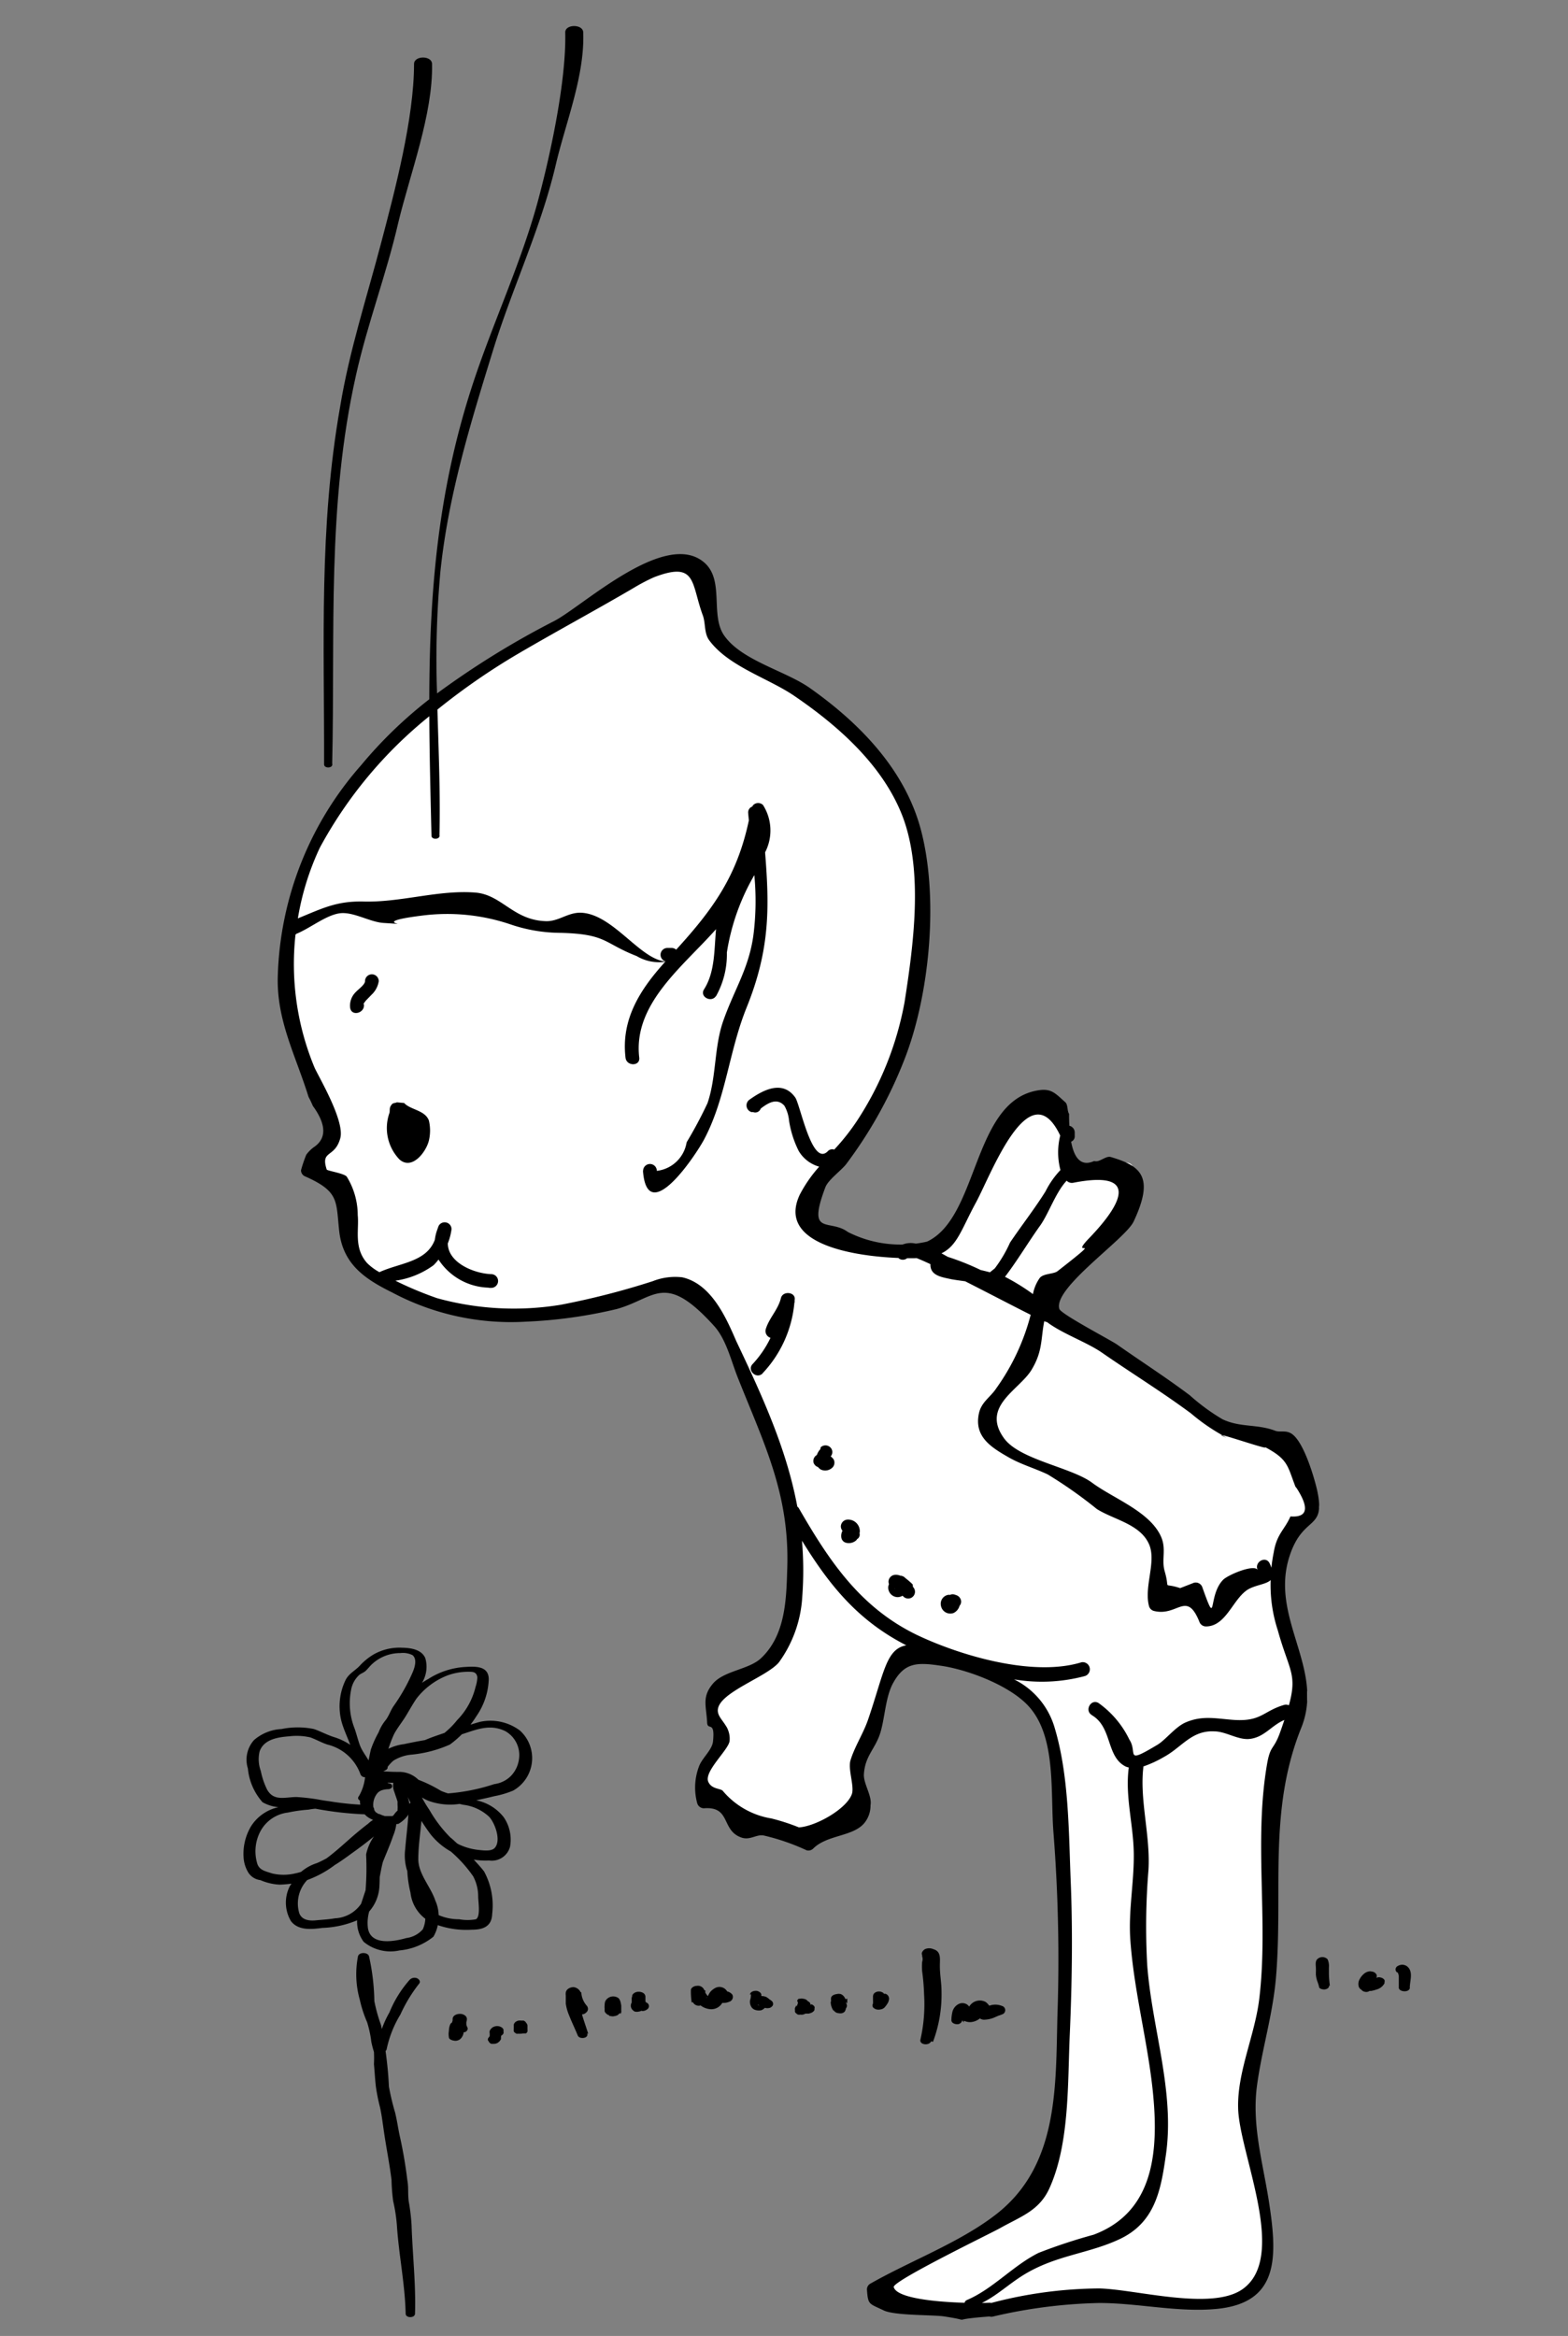 <svg id="Layer_1" data-name="Layer 1" xmlns="http://www.w3.org/2000/svg" viewBox="0 0 114.18 170.08">
  <rect x="0" y="0" width="114.18" height="170.08" fill="#808080" stroke="none"/>
  <path d="M72.12,168.2a8.247,8.247,0,0,0,.92-.23,10.456,10.456,0,0,1,1.12,0,10.519,10.519,0,0,0,1.9-.46,8.998,8.998,0,0,0,.83-.35,4.42,4.42,0,0,1,1.31-.05h3.69a10.85,10.85,0,0,1,2.21.26,12.07,12.07,0,0,0,2.55.17c.64,0,1.32.06,1.95,0a8.432,8.432,0,0,0,1.33-.25,4.18,4.18,0,0,0,1.3-.38,3.68,3.68,0,0,0,1-2.14v-1.9a12.72,12.72,0,0,0-.42-3.44c-.22-.78-.25-1.58-.4-2.37s-.31-1.65-.47-2.47a5.26,5.26,0,0,1-.17-2.2,8.002,8.002,0,0,1,.36-.79c.15-.51.25-1.14.37-1.66a8.649,8.649,0,0,1,.25-1.23,2.38,2.38,0,0,0,.27-1.09,10.531,10.531,0,0,1,.2-1.48,9.381,9.381,0,0,1,.12-1.3c.18-.68.15-1.43.27-2.12a10.911,10.911,0,0,0-.17-2.55c0-.65-.19-1.24-.2-1.89s0-1.59,0-2.39a5.81,5.81,0,0,1,0-1c.06-.43.34-.77.42-1.21a12.761,12.761,0,0,0,.2-2.16v-2a5.25,5.25,0,0,1,.15-2c.65-1.51,2.39-2.51,2.19-4.34a9.389,9.389,0,0,0-.59-1.84c-.31-.93-.74-1.82-1-2.74a6.199,6.199,0,0,1-.32-1.23,5.211,5.211,0,0,0,0-1.31c-.24-.71-.59-1-.18-1.78a2,2,0,0,0,.44-1.18v-1c0-1,.53-1.3,1.48-1.31a1.12,1.12,0,0,0,1-.86c.13-.45-.17-.7-.4-1.06-.44-.72-1.23-.93-1.14-1.9.06-.71.11-1.65-.55-2.14a1.2,1.2,0,0,0-.89-.2c-.62,0-1.26.41-1.89.3a5.78,5.78,0,0,1-1.51-.66c-.58-.31-1.07-.73-1.64-1.06s-1.08-.89-1.65-1.28-1.32-1.07-2-1.54-1.23-.66-1.81-1.05a8.07,8.07,0,0,1-1-.63,4.611,4.611,0,0,0-.37-.4c-.17-.12-.39-.1-.58-.23-.6-.42-1.05-1-1.67-1.36a12.501,12.501,0,0,0-1.85-1c-.43-.18-1.21-.12-1.37-.65s-.11-1.46.43-1.66l1-.37c.35-.14.61,0,1-.08a2,2,0,0,0,1.22-1.13c.15-.47.11-1,.51-1.38a3.11,3.11,0,0,1,.91-.37,3,3,0,0,0,1-.64,2.35,2.35,0,0,0,.54-1.75v-.9c0-.44.21-.83.22-1.28s0-.75-.42-.85a4.789,4.789,0,0,0-1.07,0,5.66,5.66,0,0,0-2.12.8c-.62.32-1.06.25-1.25-.49a11.09,11.09,0,0,1,.19-2.56,2.354,2.354,0,0,1,0,.26c-.42-.27-.29-1.2-.42-1.62a2,2,0,0,0-.59-1.1c-1.49-1-3.15,1.35-3.76,2.36A10.049,10.049,0,0,0,72.13,84c-.18.45-.24.93-.43,1.36A28.209,28.209,0,0,1,70.26,88c-.45.8-.85,1.63-1.3,2.43a1.65,1.65,0,0,1-.29.45,1.11,1.11,0,0,1-.76.29c-.93.05-1.93-.06-2.86-.07a4.38,4.38,0,0,1-1.71-.37c-.21-.1-.41-.24-.62-.33a6.22,6.22,0,0,0-1.13-.2c-.49-.1-1-.46-1.48-.54a5.67,5.67,0,0,1-1.22-.21c-.48-.21-.61-.31-.64-.9a1.52,1.52,0,0,1,.43-1.27,10.569,10.569,0,0,1,1.06-1.17c.4-.37.7-.73,1.06-1.12a10,10,0,0,0,1.64-2.37c.51-1,1.16-2,1.7-3a31.68,31.68,0,0,0,1.69-3.82,24.55,24.55,0,0,0,.74-4.25,8.54,8.54,0,0,0,.16-1.68v-.84c0-.5.19-.89.23-1.38.1-1.23,0-2.53,0-3.77V62.29a10.531,10.531,0,0,0-.43-1.89,12.651,12.651,0,0,0-.69-2,5.359,5.359,0,0,0-.36-1,8.8,8.8,0,0,0-.64-.73c-.45-.55-.84-1.13-1.26-1.7-.24-.34-.6-.52-.86-.83A6.07,6.07,0,0,0,61.64,53c-1-.7-1.81-1.72-2.85-2.38-.25-.15-.49-.22-.74-.35s-.54-.48-.85-.66-.58-.31-.86-.47-.71-.27-1.06-.47a7.47,7.47,0,0,1-1-.63c-.44-.34-.9-.55-1.35-.85-.17-.12-.25-.27-.41-.38s-.31-.07-.49-.42a4.51,4.51,0,0,1-.37-1.53,6.87,6.87,0,0,0-.57-3.36c-.26-.5-.65-.5-1.09-.5-.67,0-1.51-.18-2.07.2a6.34,6.34,0,0,1-1.09.68A7.81,7.81,0,0,0,45,43a8.72,8.72,0,0,1-1.21,1c-.86.49-1.77.92-2.64,1.39-.18.1-.36.25-.53.36a23.249,23.249,0,0,1-2.26,1.06,15.62,15.62,0,0,0-1.74.86c-.28.21-.3.42-.53.66a10.37,10.37,0,0,1-2.26,1.42,11.76,11.76,0,0,0-1.7,1.05c-.8.69-1.42,1.51-2.29,2.17A17.111,17.111,0,0,0,28,54.2c-.29.3-.27.67-.54,1-.72.92-1.83,1.58-2.44,2.61a10.51,10.51,0,0,1-.67,1.28,12.345,12.345,0,0,0-1.88,3.3A3,3,0,0,0,22,63.46a4.48,4.48,0,0,1-.15.89c-.11.42,0,.85-.09,1.27a9.72,9.72,0,0,1-.32,1.32,10,10,0,0,0-.69,3.38A13.47,13.47,0,0,0,21,74.53c.38,1.17,1,2.25,1.43,3.38.32.83,0,1.6.69,2.28a4.24,4.24,0,0,1,.8.9,4.16,4.16,0,0,1,.42,1.49c0,.81-2.46,1.92-1.93,2.69.22.31,2.34.41,2.51.75a4.85,4.85,0,0,1,.43,1v.6c0,.21.21.39.24.62.05.42-.88.46-.45,1.28.56,1.09.33,2.08,1.23,2.75a9.36,9.36,0,0,0,1.32,1c.59.28,1.3.4,1.91.66.41.18.75.47,1.15.66a9.49,9.49,0,0,0,1.9.58,13,13,0,0,1,1.95.24l.91.41a6.53,6.53,0,0,0,1.25,0c1.37,0,2.66-.4,4-.43a5.75,5.75,0,0,0,1.7-.21c.74-.23,1.5-.16,2.24-.39,1.55-.48,4.24-2.2,5.87-1a6.52,6.52,0,0,1,1.77,2.39c.25.58.61,1.07.89,1.64s.42,1,.67,1.57c.46,1,.59,2.15,1.15,3.16a16.51,16.51,0,0,1,1,1.59,7.541,7.541,0,0,0,.42,1,4.83,4.83,0,0,1,.54,1c.13.46.21.92.33,1.36s.27.71.36,1a10.75,10.75,0,0,1,0,2.6v2.86c0,.51.22.9.21,1.44A7.47,7.47,0,0,1,58,117c-.1.49-.49.84-.61,1.28a2.216,2.216,0,0,0,0,.63,6.61,6.61,0,0,1-.3.85,1.83,1.83,0,0,1-.59,1,8.998,8.998,0,0,1-.84.52c-.37.27-.63.68-1,.93a4,4,0,0,1-1,.47,2.025,2.025,0,0,0-.65,0,2.14,2.14,0,0,0-.74.44c-.52.38-.54.57-.53,1.19,0,.79-.07.85.64,1.14.39.16.61.21.64.64,0,.58-.35.75-.65,1.14a6.75,6.75,0,0,0-.52,1c-.13.23-.3.49-.41.73a3,3,0,0,0-.17.73c-.18.73-.37,2.22.9,1.54.36-.19.63-.47,1.07-.12a1.4,1.4,0,0,1,.41,1c0,.44-.07.71.2,1.06s.62.35,1.07.32a4.88,4.88,0,0,0,1.27-.43c.32-.1.81-.34,1.17-.2.55.22.83,1.69,1.59,1.5.25-.07.54-.62.68-.86.36-.59.4-.66,1.11-.65.93,0,2.24.16,2.24-1.16a7.74,7.74,0,0,0-.42-1.53,4.74,4.74,0,0,1,0-1.8,10.47,10.47,0,0,1,.85-1.62,5,5,0,0,0,.81-2.49,8.001,8.001,0,0,1,.41-1.78,4.24,4.24,0,0,1,.49-1.88,2.35,2.35,0,0,1,1-.62c.67-.21,1.26.38,1.81.71s.9.19,1.47.32,1,.53,1.6.63a2.25,2.25,0,0,1,1.56.63,3.08,3.08,0,0,0,1.23.8c.46.13.53.09.85.46a1.06,1.06,0,0,0,.6.44c.22.08.35,0,.53.19s.13.52.19.75a6.3,6.3,0,0,0,.41,1,6.46,6.46,0,0,1,.55,2.32c.1,1,.22,2,.22,3a14.64,14.64,0,0,0,.21,3.24,25.231,25.231,0,0,1,.21,5.36v7c0,1.4-.22,2.77-.21,4.17a17.76,17.76,0,0,1,0,2.63c-.07.43-.31.82-.4,1.25a7.77,7.77,0,0,1-.28,1.13,4.11,4.11,0,0,0-.37,1.58,4.4,4.4,0,0,1-.3,1.62,3,3,0,0,1-1.14,1.47,13.41,13.41,0,0,1-2,1c-1.39.69-2.42,1.81-3.92,2.34a14.392,14.392,0,0,0-2.09.75c-.67.37-1.13,1.09-1.82,1.37a4.37,4.37,0,0,0-1.37.62c-.47.52.33.9.78,1,1.09.32,2.35-.17,3.45.06.75.15,1.32.65,2.12.67a2.59,2.59,0,0,0,.86-.18A5.749,5.749,0,0,1,72.12,168.2Z" style="fill: #fff"/>
  <g>
    <path d="M95.92,108.54c-.17-.78-.94-3.52-1.85-4.14-.44-.3-.86-.09-1.22-.23-1.3-.5-2.55-.22-3.84-.84a14.881,14.881,0,0,1-2.37-1.74c-1.73-1.3-3.52-2.45-5.29-3.69-.43-.31-4.1-2.22-4.21-2.6-.47-1.52,4.8-5.07,5.41-6.36,1.53-3.26.54-4.05-1.67-4.7-.35-.1-.82.4-1.16.3h-.06c-.865.383-1.417-.101-1.661-1.413A.422.422,0,0,0,78.26,82.69v-.26a.5.5,0,0,0-.391-.463c-.013-.271-.022-.555-.019-.867-.15-.2-.07-.67-.28-.85-.81-.72-1.06-1.09-2.29-.8-4.46,1.08-4.07,9.21-7.77,10.95-.273.064-.547.111-.823.147a1.656,1.656,0,0,0-.963.067A8.444,8.444,0,0,1,61.74,89.7c-1.35-1-3,.36-1.64-3.25.2-.54,1.14-1.21,1.51-1.68a32,32,0,0,0,4.21-7.53c1.89-4.74,2.58-12,1.19-17-1.19-4.26-4.41-7.58-8-10.12-1.78-1.27-4.95-2-6.25-3.81-1.07-1.47,0-4-1.43-5.31-2.83-2.57-8.93,3.18-11,4.23a62.209,62.209,0,0,0-8.504,5.258A70.065,70.065,0,0,1,32.07,41.61c.57-5.5,2.16-10.69,3.8-16C37.28,21,39.36,16.72,40.47,12c.72-3.08,2.11-6.44,2-9.63,0-.63-1.33-.63-1.31,0,.08,3.38-1,8.5-1.84,11.7-1.23,4.83-3.47,9.46-5,14.22-2.484,7.719-3.041,15.011-3.06,22.623A31.749,31.749,0,0,0,26.3,55.71,24.24,24.24,0,0,0,20.23,71c-.12,3.26,1.29,5.81,2.24,8.87a7.128,7.128,0,0,1,.31.65c1,1.37,1,2.38.08,3a2.48,2.48,0,0,0-.56.56,10.299,10.299,0,0,0-.38,1.12.48.48,0,0,0,.25.43c2.55,1.12,2.29,1.79,2.53,4,.27,2.43,1.89,3.5,3.85,4.47a18.42,18.42,0,0,0,9.74,2.13A34.6,34.6,0,0,0,44.91,95.31c2.83-.79,3.48-2.74,7.07,1.21.92,1,1.27,2.62,1.78,3.87,1.89,4.75,3.72,8.37,3.57,13.69-.07,2.27-.09,4.94-1.92,6.66-.89.83-2.7.9-3.5,1.85-.8.95-.49,1.59-.42,2.77,0,.73.6-.18.43,1.43-.06.61-.76,1.18-1,1.77a4.34,4.34,0,0,0-.15,2.73.51.51,0,0,0,.48.37c2-.16,1.24,1.61,2.74,2.13.63.22,1.09-.25,1.62-.15a15.999,15.999,0,0,1,3.13,1.08.5.5,0,0,0,.48-.13c1-1,2.86-.86,3.7-1.83a2,2,0,0,0,.47-1.32c.13-.69-.54-1.59-.48-2.29.09-1.29.79-1.79,1.16-2.88s.39-2.75,1-3.79c.82-1.45,1.75-1.45,3.43-1.2,1.92.27,5.06,1.43,6.45,3,2,2.27,1.52,6.27,1.77,9.25A118.431,118.431,0,0,1,77,146.78c-.13,5.17.09,10.87-4.42,14.41-2.64,2.07-6.25,3.4-9.2,5.08a.48.48,0,0,0-.25.43c.08,1.13.14,1,1.22,1.52.81.39,3.62.31,4.42.44,2.463.379-.122.251,3.284.002a.491.491,0,0,0,.196.018,37.002,37.002,0,0,1,7.8-1c2.84,0,5.71.7,8.55.43,4.6-.45,4.42-3.84,3.79-7.89-.45-2.85-1.25-5.53-.85-8.42.37-2.69,1.15-5.12,1.38-7.88.52-6.29-.59-12.1,1.84-18.13,1.74-4.33-2.36-8-.84-12.54C94.92,110.25,96.55,111.49,95.92,108.54ZM79.34,90.12c-1.68,1.74,1.48-.54-2.34,2.44-.29.22-1.07.15-1.31.52a3.017,3.017,0,0,0-.472,1.142,15.447,15.447,0,0,0-2.036-1.258c.904-1.181,1.708-2.543,2.578-3.755.619-.884,1.121-2.405,1.913-3.244a.525.525,0,0,0,.467.154C82.95,85.18,81.78,87.58,79.34,90.12Zm-8.27-2.57c1.109-2.042,3.895-9.605,6.134-4.87a5.036,5.036,0,0,0,.016,2.511A6.491,6.491,0,0,0,76.13,86.75c-.81,1.29-1.73,2.46-2.58,3.72a9.58,9.58,0,0,1-1.11,1.88c-.152.121-.263.212-.35.285-.224-.056-.449-.114-.674-.164a18.548,18.548,0,0,0-2.396-.959C68.893,91.441,68.769,91.37,68.64,91.3c-.024-.013-.059-.031-.086-.045C69.715,90.7,70.018,89.485,71.07,87.55Zm-7.86,37.66c-.34,1-1,2-1.29,3-.16.67.29,1.83.12,2.39-.354,1.092-2.637,2.38-3.864,2.451A15.15,15.15,0,0,0,56.17,132.4a5.85,5.85,0,0,1-3.53-2c-.15-.2-.81-.11-1.06-.66-.35-.76,1.51-2.36,1.55-3,.09-1.13-.86-1.53-.86-2.2,0-1.3,3.57-2.42,4.46-3.52a9,9,0,0,0,1.69-4.77,25.164,25.164,0,0,0-.022-4.074c2.031,3.301,4.106,5.833,7.598,7.619C64.511,120.055,64.375,121.812,63.21,125.21Zm29.07,3.15c-1,5.68.1,11.45-.58,17.16-.32,2.68-1.62,5.34-1.54,8,.09,3.3,3.67,10.81.31,13.16-2.26,1.58-7.77,0-10.43-.06a31.439,31.439,0,0,0-7.867,1.059.467.467,0,0,0-.093-.019c-.139.008-.341.014-.582.017,1.088-.532,1.987-1.396,3.032-2.037,2.35-1.45,4.7-1.53,7-2.61,2.57-1.21,3-3.54,3.36-6.07.69-4.63-1-9.23-1.35-13.87a50.195,50.195,0,0,1,.09-6.94c.15-2.5-.66-5.12-.37-7.49.002-.017-.007-.029-.007-.044A8.25,8.25,0,0,0,84.78,127.91c1.28-.7,2-1.94,3.65-1.85.83,0,1.74.65,2.58.55,1.072-.128,1.579-.99,2.517-1.38-.089.266-.185.547-.297.86C92.75,127.45,92.53,127.01,92.28,128.36Zm1.577-4.198a.508.508,0,0,0-.337-.032c-1.52.44-1.65,1.21-3.6,1.1-1.29-.08-2.34-.37-3.61.19-.73.33-1.4,1.22-2,1.6-2.49,1.49-1.43.61-2.07-.36A7,7,0,0,0,80,124c-.55-.34-1.05.53-.5.87l.04.03c1.47.9,1,3,2.43,3.72a1.148,1.148,0,0,0,.227.069c-.28,2.099.333,4.13.363,6.241.03,2.12-.4,4.17-.25,6.32.29,4.1,1.46,8.06,1.73,12.11.27,4.05-.4,7.85-4.41,9.35a39.763,39.763,0,0,0-4,1.32c-1.85.92-3.31,2.61-5.19,3.42-.141.062-.192.138-.194.214-2.059-.06-4.951-.326-5.166-1.144-.09-.45,7.25-4,7.76-4.3,1.51-.85,2.85-1.26,3.59-2.92,1.47-3.27,1.31-7.67,1.47-11.17.16-3.66.22-7.44.07-11.1-.15-3.66-.12-7.86-1.22-11.39a5.703,5.703,0,0,0-2.907-3.366A12.122,12.122,0,0,0,79.01,122.03a.518.518,0,0,0-.26-1c-3.54,1.09-8.86-.5-12-2-4.11-2-6.35-5.35-8.58-9.22a.49.49,0,0,0-.111-.118c-.768-4.124-2.474-7.895-4.439-12.032C52.9,96,51.82,93.48,49.68,93a4.429,4.429,0,0,0-2.14.28A56.247,56.247,0,0,1,40.83,95a21.001,21.001,0,0,1-9-.48,26.393,26.393,0,0,1-3.04-1.273A6.199,6.199,0,0,0,31.57,92.12a4.32,4.32,0,0,0,.363-.412A4.49,4.49,0,0,0,35.566,93.753a.476.476,0,0,0,.084.017h.12a.5.5,0,0,0,0-1c-1.275-.051-3.152-.837-3.161-2.24A4.314,4.314,0,0,0,32.88,89.5a.5.5,0,0,0-.93-.26c-.043.096-.071.188-.104.281L31.84,89.52c-.001.011-.004.02-.005.031a3.207,3.207,0,0,0-.17.715c-.616,1.64-2.546,1.673-4.036,2.36A3.956,3.956,0,0,1,26.74,91.97c-1-1.11-.58-2.44-.69-3.49a5.36,5.36,0,0,0-.8-2.81c-.21-.25-1.43-.42-1.46-.52-.47-1.45.61-.8,1-2.32.29-1.29-1.6-4.45-1.89-5.11a19.642,19.642,0,0,1-1.381-9.685c.014-.004.026-0.0.041-.005V68c1-.4,2.15-1.35,3.15-1.5,1-.15,2.21.64,3.23.7,2.73.17-1.45,0,2.74-.53a14.38,14.38,0,0,1,6.51.64,11.389,11.389,0,0,0,3.64.61c3.38.09,3.11.75,5.53,1.69a3.169,3.169,0,0,0,2.08.415c-1.836,2.025-3.221,4.192-2.89,6.985.07.63,1.07.64,1,0-.469-3.919,3.194-6.642,5.59-9.357-.136,1.53-.071,3.115-.87,4.377-.35.54.52,1,.86.5v.02a6.239,6.239,0,0,0,.8-3.2,16.16,16.16,0,0,1,1.999-5.632A19.71,19.71,0,0,1,54.86,68.11c-.34,2.43-1.38,3.91-2.19,6.21-.68,1.93-.49,4.06-1.15,6A31.553,31.553,0,0,1,50,83.17a2.49,2.49,0,0,1-2.17,2.08.5.5,0,0,0-1,0h-.01c.32,4.21,3.93-1.27,4.48-2.34,1.57-3,1.78-6.37,3.07-9.56,1.729-4.277,1.653-7.369,1.343-11.291A3.457,3.457,0,0,0,55.56,58.61a.51.51,0,0,0-.721.017.503.503,0,0,0-.057.097A.452.452,0,0,0,54.48,59.17c.014.189.034.375.051.563-.851,4.01-2.56,6.419-5.295,9.414A.493.493,0,0,0,48.91,69.02H48.6a.5.5,0,0,0-.5.5.493.493,0,0,0,.369.474l-.01.011c-1.847-.16-3.777-3.369-6.059-3.545-1-.08-1.68.63-2.63.61-2.39-.06-3.21-1.91-5.13-2.08-2.69-.22-5.4.72-8.16.65-1.974-.047-3.004.499-4.79,1.227A19.618,19.618,0,0,1,23.29,61.72a31.532,31.532,0,0,1,7.971-9.57c.013,2.838.088,5.725.159,8.7,0,.29.58.29.59,0L32,60.83c.072-3.082-.061-6.125-.147-9.167A48.547,48.547,0,0,1,37.76,47.58c2.75-1.61,5.61-3.15,8.36-4.76a13.888,13.888,0,0,1,1.5-.79c3.13-1.2,2.69.42,3.56,2.78.21.57.08,1.31.48,1.83,1.4,1.88,4.26,2.73,6.14,4,3.22,2.19,6.51,5.08,7.94,8.84,1.5,4,.78,9.32.13,13.48a23.37,23.37,0,0,1-3.44,8.61,15.862,15.862,0,0,1-1.683,2.131A.436.436,0,0,0,60.28,83.82c-1.15,1.17-2-3.37-2.37-3.91-.91-1.28-2.3-.58-3.31.14a.51.51,0,0,0,.12.92H54.84a.422.422,0,0,0,.555-.256c.497-.377,1.166-.83,1.725-.204a2.72,2.72,0,0,1,.34,1.1,7.481,7.481,0,0,0,.7,2.19,2.511,2.511,0,0,0,1.494,1.144A9.895,9.895,0,0,0,58.24,86.98c-1.704,3.613,3.947,4.486,7.183,4.612a.473.473,0,0,0,.072.063.499.499,0,0,0,.564-.047c.146.002.293.003.421.002.096,0,.179-.005.269-.007.264.103.6.25,1.004.439-.031.838.816.943,1.527,1.099.348.061.681.105,1.004.149,1.726.876,3.591,1.853,4.769,2.44A16.115,16.115,0,0,1,72.55,101.08c-.43.66-1.1,1-1.27,1.85-.35,1.69.9,2.45,2.19,3.19.92.52,1.87.78,2.82,1.23a32.392,32.392,0,0,1,3.58,2.52c1.23.78,3.15,1.09,3.8,2.56.56,1.27-.38,3.08,0,4.51a.5.5,0,0,0,.35.35c1.73.44,2.37-1.52,3.31.77a.51.51,0,0,0,.48.36c1.54,0,2-2.17,3.19-2.76.577-.277,1.226-.326,1.527-.616A10.631,10.631,0,0,0,93.05,118.71C93.866,121.648,94.488,121.858,93.857,124.162ZM92.75,113.04a10.625,10.625,0,0,0-.167,1.109A2.808,2.808,0,0,0,92.45,113.82c-.29-.58-1.15-.07-.86.5-.24-.48-2.2.36-2.53.71-1.14,1.17-.4,3.64-1.5.56a.51.51,0,0,0-.62-.35l-1,.39c-1.37-.45-.7.25-1.13-1.23-.25-.87.15-1.61-.28-2.55-.83-1.81-3.48-2.76-5-3.89-1.52-1.13-5.27-1.67-6.41-3.23-1.71-2.34,1.11-3.52,2-5,.814-1.354.663-2.212.921-3.535.048.02.109.046.138.055a.479.479,0,0,0,.051.001c1.123.856,2.894,1.459,4.019,2.239,2.12,1.47,4.36,2.85,6.48,4.42a14.05,14.05,0,0,0,2.264,1.578c.508.096,3.823,1.232,3.026.822,1.76.91,1.72,1.38,2.27,2.82a.499.499,0,0,0,.13.22c.94,1.46.79,2.15-.45,2.06C93.53,111.41,92.97,111.68,92.75,113.04Z"/>
    <path d="M89.31,104.68c-.109-.058-.208-.131-.316-.192C88.859,104.463,88.912,104.507,89.31,104.68Z"/>
    <path d="M37.86,126a3.58,3.58,0,0,0-2.92-.63c-.229.061-.453.135-.681.201A7.263,7.263,0,0,0,34.7,124.94a5,5,0,0,0,.89-2.67c0-1-1-.94-1.71-.9a5.581,5.581,0,0,0-2.7.88c-.156.083-.304.179-.451.277A2.241,2.241,0,0,0,30.97,120.73c-.27-.64-1.07-.75-1.69-.76A3.8,3.8,0,0,0,27.17,120.48a4.532,4.532,0,0,0-1,.83c-.34.35-.75.53-1,1a4.41,4.41,0,0,0-.31,3c.156.587.436,1.164.645,1.731A4.488,4.488,0,0,0,24.33,126.48c-.51-.16-1-.43-1.47-.59a5.861,5.861,0,0,0-2.36,0,3.32,3.32,0,0,0-2,.8,2.14,2.14,0,0,0-.45,2.07,4.31,4.31,0,0,0,1.07,2.46,2.889,2.889,0,0,0,1.16.36A3.15,3.15,0,0,0,18.28,132.97a3.92,3.92,0,0,0-.53,2.41,2.389,2.389,0,0,0,.32.94,1.21,1.21,0,0,0,.89.57,4,4,0,0,0,1.41.33c.286-.009.57-.035.853-.072-.046.079-.103.15-.143.232a2.64,2.64,0,0,0,.11,2.5c.54.7,1.51.59,2.28.49a7.134,7.134,0,0,0,2.536-.555,2.449,2.449,0,0,0,.474,1.565,3.06,3.06,0,0,0,2.61.63,4.61,4.61,0,0,0,2.47-1,2.751,2.751,0,0,0,.32-.842A6.421,6.421,0,0,0,34.36,140.5c.82,0,1.45-.23,1.48-1.15a5.17,5.17,0,0,0-.59-3.09c-.23-.304-.493-.58-.749-.863A5.049,5.049,0,0,0,35.61,135.46a1.373,1.373,0,0,0,1.53-1,2.88,2.88,0,0,0-.46-2.15,3.387,3.387,0,0,0-2.005-1.232c.439-.095.879-.187,1.315-.298a6.639,6.639,0,0,0,1.38-.41,2.71,2.71,0,0,0,.49-4.37Zm-9.14,4.48c.07.23.16.46.23.7a.833.833,0,0,0,0,.15.289.289,0,0,0,0,.09v.042a1.269,1.269,0,0,1,0,.238v.096a.137.137,0,0,0,0,.015.138.138,0,0,0,0,.019,1.351,1.351,0,0,0-.25.28l-.084.1c-.027.003-.078.02-.016.02h-.189c-.005-0-.01 0-.015,0H28.03l-.21-.07-.21-.09h-.06l-.17-.12h-.05c.06,0,0,0,0-.05l-.07-.1c-.006-.01-.007-.022-.013-.032a.281.281,0,0,0-.057-.18A1.333,1.333,0,0,1,27.5,130.54a.78.78,0,0,1,.36-.21,1.528,1.528,0,0,1,.4-.06c.12,0,.3-.07.3-.22,0-.15-.18-.21-.3-.22l-.041-.038c.142.008.284.009.426.013L28.64,129.81A1.2,1.2,0,0,0,28.72,130.48Zm-1.239-.75.005 0-.006.002Zm2.416,1.527a.321.321,0,0,0-.08.078c-.032-.166-.078-.328-.126-.49C29.76,130.984,29.823,131.124,29.897,131.258ZM32.55,122a4.351,4.351,0,0,1,1.56-.28c.32,0,.59,0,.65.4a2.53,2.53,0,0,1-.13.7,5.18,5.18,0,0,1-1.34,2.42,6.121,6.121,0,0,1-.925.933c-.356.124-.713.242-1.065.377-.119.045-.236.097-.354.144-.511.089-.985.178-1.526.296a3.496,3.496,0,0,0-1.136.338A9.554,9.554,0,0,1,28.69,126.27c.21-.4.5-.77.75-1.15s.58-1,.89-1.45A5.259,5.259,0,0,1,32.55,122Zm-6.98,1.02a1.93,1.93,0,0,1,.59-1.07c.14-.11.31-.16.45-.28s.34-.39.54-.56a3,3,0,0,1,2-.75,1.58,1.58,0,0,1,.89.15c.36.3.15.92,0,1.27a13.576,13.576,0,0,1-1.38,2.44c-.22.32-.32.67-.56,1a3.19,3.19,0,0,0-.53.91A7.399,7.399,0,0,0,27,127.4c-.056.257-.108.514-.161.771-.186-.321-.417-.618-.569-.951-.16-.35-.29-.92-.45-1.37A5,5,0,0,1,25.57,123.02Zm-6.13,7.26a5.561,5.561,0,0,1-.45-1.34,2.48,2.48,0,0,1-.09-1.4c.29-.9,1.34-1.06,2.16-1.12a4.422,4.422,0,0,1,1.54.08c.42.15.81.38,1.24.52a3.41,3.41,0,0,1,2.4,2.14.343.343,0,0,0,.344.238A3.476,3.476,0,0,1,26.14,130.77c-.123.14-.059.255.069.325a1.559,1.559,0,0,0,.028.302q-.972-.055-1.935-.198c-.044-.006-.087-.015-.131-.021-.334-.051-.67-.091-1.001-.158a15.026,15.026,0,0,0-1.57-.18C20.76,130.84,19.93,131.18,19.44,130.28Zm.36,6.12c-.43-.15-.87-.21-1.05-.66a3.11,3.11,0,0,1,.16-2.3,2.62,2.62,0,0,1,2.06-1.47,10.691,10.691,0,0,1,1.49-.21,5.074,5.074,0,0,1,.508-.071,24.552,24.552,0,0,0,3.588.411,1.346,1.346,0,0,0,.353.28c.082.05.171.087.257.13A1.987,1.987,0,0,0,26.81,132.78c-.5.38-1,.8-1.46,1.21-.499.442-1.018.906-1.569,1.314-.228.125-.461.244-.701.346a3.317,3.317,0,0,0-1.154.639A4.091,4.091,0,0,1,21.5,136.4,3.63,3.63,0,0,1,19.8,136.4Zm3.18,3.42c-.42.04-1,0-1.19-.53a2.478,2.478,0,0,1,.582-2.406,7.635,7.635,0,0,0,2.023-1.106c.011-.007.024-.011.035-.018.4-.25.79-.53,1.17-.81.556-.396,1.101-.803,1.63-1.241A3.603,3.603,0,0,0,26.66,135.02a20.556,20.556,0,0,1-.039,2.609c-.11.327-.217.654-.324.98A2.427,2.427,0,0,1,24.4,139.67C23.95,139.75,23.4,139.78,22.98,139.82Zm6.6,1.29c-.87.25-2.6.57-2.79-.74a3.039,3.039,0,0,1,.096-1.198,2.994,2.994,0,0,0,.744-1.852c.014-.221.016-.442.021-.663.073-.363.134-.729.229-1.087.25-.63.53-1.26.75-1.91a3.22,3.22,0,0,0,.229-.846c.053-.011.109-.008.161-.024a2.33,2.33,0,0,0,.68-.61.793.793,0,0,0,.038-.078c-.046.821-.164,1.674-.228,2.498a3.72,3.72,0,0,0,.11,1.52c.01.033.027.061.038.093A8.346,8.346,0,0,0,29.89,137.8a2.766,2.766,0,0,0,1.081,1.905A2.126,2.126,0,0,1,30.79,140.47,1.92,1.92,0,0,1,29.58,141.11Zm4.88-4.49a3.13,3.13,0,0,1,.36,1.47c0,.35.19,1.45-.16,1.65a3.33,3.33,0,0,1-1.22,0,3.71,3.71,0,0,1-1.47-.29c-.01-.003-.018-.009-.028-.012a2.755,2.755,0,0,0-.242-1.058c-.33-1-1.23-1.92-1.24-3,0-.933.142-1.866.228-2.799.209.331.428.655.662.969a5.048,5.048,0,0,0,1.476,1.256A9.583,9.583,0,0,1,34.46,136.62Zm1.58-2.09c-.23.28-.81.2-1.12.17a4.45,4.45,0,0,1-1.44-.38c-.062-.025-.118-.06-.178-.089-.173-.148-.331-.312-.512-.451a9.519,9.519,0,0,1-1.52-2,9.173,9.173,0,0,1-.548-.909A2.989,2.989,0,0,0,31.24,131.13a4.615,4.615,0,0,0,2.218.213c.105.02.207.051.312.067a3.35,3.35,0,0,1,1.84.86C36.03,132.71,36.51,133.98,36.04,134.53Zm1.13-5.19a2.1,2.1,0,0,1-1.18.56,14.178,14.178,0,0,1-3.364.677A4.889,4.889,0,0,1,32.11,130.39a10.077,10.077,0,0,0-1.641-.806A1.991,1.991,0,0,0,29.11,129.01c-.401.005-.802-.014-1.201-.042A1.82,1.82,0,0,0,28.09,128.88c.12-.07.151-.151.135-.228A1.12,1.12,0,0,1,28.3,128.55a3.006,3.006,0,0,1,.35-.36,3,3,0,0,1,1.36-.44,8.998,8.998,0,0,0,2.75-.73,7.263,7.263,0,0,0,.869-.746c1.096-.355,2.039-.771,3.161-.234a2,2,0,0,1,1,2.05A2.16,2.16,0,0,1,37.17,129.34Z"/>
    <path d="M27.61,132.07Z"/>
    <path d="M30.38,144.04a.49.49,0,0,0-.54.1,8.27,8.27,0,0,0-1.48,2.38,7.241,7.241,0,0,0-.558,1.217c-.02-.102-.034-.204-.062-.307a11.693,11.693,0,0,1-.48-1.73,16.151,16.151,0,0,0-.39-3.27c-.09-.3-.71-.31-.8,0a6.82,6.82,0,0,0,.13,3.17,8.862,8.862,0,0,0,.53,1.63,7.856,7.856,0,0,1,.31,1.44,7.165,7.165,0,0,0,.19.73,8.793,8.793,0,0,1,0,.89c.05.54.08,1.09.14,1.63a13.536,13.536,0,0,0,.31,1.54c.13.61.2,1.22.29,1.83.17,1.15.4,2.28.54,3.43a13.66,13.66,0,0,0,.12,1.54,11.864,11.864,0,0,1,.27,1.75c.14,2.16.59,4.29.64,6.45,0,.33.67.33.68,0,.07-2.16-.18-4.29-.25-6.45a14.661,14.661,0,0,0-.21-1.75c-.07-.59,0-1-.1-1.54a32.748,32.748,0,0,0-.57-3.29c-.11-.54-.19-1.09-.32-1.62a17.873,17.873,0,0,1-.45-1.89c-.037-.867-.126-1.73-.244-2.589A.242.242,0,0,0,28.16,149.18a8.002,8.002,0,0,1,1-2.51,10.893,10.893,0,0,1,1.36-2.24C30.65,144.28,30.52,144.11,30.38,144.04Z"/>
    <path d="M33.96,147.225A.736.736,0,0,0,34,147a.32.32,0,0,0-.15-.26.56.56,0,0,0-.37-.11c-.22,0-.51.11-.52.37v.01c-.003.03.002.06,0,.09a1.062,1.062,0,0,1-.052.165.434.434,0,0,0-.048.031.461.461,0,0,0-.07.085,1.241,1.241,0,0,0-.1.47,1.35,1.35,0,0,0,0,.49c0,.13.21.21.33.23a.57.57,0,0,0,.46-.08.75.75,0,0,0,.28-.51v-.01a.586.586,0,0,0,.14-.03.4.4,0,0,0,.13-.13.22.22,0,0,0,0-.21.747.747,0,0,1-.07-.18C33.958,147.355,33.959,147.29,33.96,147.225Z"/>
    <path d="M35.6,148.32c.012-.004.014-.011.021-.017l.007-.011Z"/>
    <path d="M36.33,147.53a.64.64,0,0,0-.47.09.661.661,0,0,0-.2.24.48.48,0,0,0,0,.2V148.24c-.011.017-.022.034-.032.052l.028-.028-.001.005c-.007.006-.01.014-.017.02a.094.094,0,0,1-.017.014c-.005.01-.013.019-.018.029A.51.51,0,0,0,35.54,148.41a.28.28,0,0,0,0,.18h.04c.002.01-.004.02,0,.03a.34.34,0,0,0,.2.19H36a.561.561,0,0,0,.28-.1L36.4,148.6l.08-.13v-.06a1.161,1.161,0,0,1,.015-.193A.37.37,0,0,0,36.66,148.05a.209.209,0,0,0,0-.13.4.4,0,0,0,0-.15.29.29,0,0,0-.12-.15A.671.671,0,0,0,36.33,147.53Zm.198.578A.37.37,0,0,1,36.54,148.07v.04Z"/>
    <path d="M38.3,147.27v-.02a.43.43,0,0,0-.17-.13h-.18a.619.619,0,0,0-.19,0,.44.44,0,0,0-.16.06.29.29,0,0,0-.12.1.28.28,0,0,0-.07.17,1.106,1.106,0,0,1,0,.18.281.281,0,0,1,0,.09.746.746,0,0,0,0,.16.21.21,0,0,0,.07.11l.12.08a.449.449,0,0,0,.16,0,.479.479,0,0,0,.17,0h.1c.011-.005.019-.014.029-.02a.779.779,0,0,0,.151,0h.09a.3.3,0,0,0,.11-.14.753.753,0,0,0,0-.16v-.27a.359.359,0,0,0-.07-.17Z"/>
    <path d="M42.379,146.67A.733.733,0,0,0,42.54,146.63c.24-.12.36-.33.21-.57a1.59,1.59,0,0,1-.42-1h-.045a.652.652,0,0,0-.535-.38c-.207.01-.499.118-.546.38H41.2a.93.93,0,0,0,0,.24v.58a3.409,3.409,0,0,0,.23.83c.2.51.44,1,.64,1.49.12.3.81.22.69-.14l.07.01C42.686,147.6,42.508,147.114,42.379,146.67Z"/>
    <path d="M45.14,145.7a.27.27,0,0,0-.06-.17.31.31,0,0,0-.13-.1.65.65,0,0,0-.87.27.759.759,0,0,0-.05.3.996.996,0,0,0,0,.25,1.368,1.368,0,0,0,0,.2.47.47,0,0,0,.17.2.27.27,0,0,0,.14.07h.007c.02.019.028.048.052.06l-.07-.06.07.07h.08a.509.509,0,0,0,.27,0,.59.59,0,0,0,.2-.06.16.16,0,0,0,.08-.06.18.18,0,0,0,.07-.1v.07l.059-.076.011.006v.07a.27.27,0,0,0,.07-.23v-.38a2.135,2.135,0,0,0-.1-.42Z"/>
    <path d="M47.11,145.82h-.029A.782.782,0,0,1,47,145.725V145.37a.35.35,0,0,0-.14-.25.62.62,0,0,0-.35-.1.57.57,0,0,0-.34.1l-.08.07a.28.28,0,0,0-.06.18c-.005.016-.003.034-.007.05H46c.005.056-.003.112,0,.169-.001.018-.001.035,0,.052.002.055 0.0.11,0,.165a.393.393,0,0,0-.02.034.44.44,0,0,0,.08.5.611.611,0,0,0,.16.12.631.631,0,0,0,.3,0,.466.466,0,0,0,.186-.06c.023.003.041.02.064.02a.53.53,0,0,0,.34-.11.28.28,0,0,0,0-.49Z"/>
    <path d="M53.33,145.23a.664.664,0,0,0-.379-.236.65.65,0,0,0-.841-.264,1.251,1.251,0,0,0-.37.28,1.313,1.313,0,0,0-.17.28l-.026.048a1.935,1.935,0,0,1-.184-.254V144.91l-.06.006L51.26,144.84a.5.5,0,0,0-.53-.25c-.17,0-.44.13-.42.34a5.141,5.141,0,0,0,.06.88l.078-.043c.005.007.007.016.012.023a.48.48,0,0,0,.5.24c.019,0,.033-.016.052-.018A1.347,1.347,0,0,0,51.77,146.29a.92.92,0,0,0,.8-.42l.026-.044A.997.997,0,0,0,53.09,145.75a.37.37,0,0,0,.24-.52Zm-1.88.24c-.06-.01.12-.08,0,0Zm1.361.021c.015-.007.017-.008,0,0Z"/>
    <path d="M56.086,145.62l.034.03c-.011-.012-.027-.018-.038-.03H56.08l.08.08-.086-.086A1.306,1.306,0,0,0,55.8,145.4a.919.919,0,0,0-.36-.07V145.25c0-.17-.23-.31-.42-.3-.19.01-.4.09-.41.3l.07-.07a1.166,1.166,0,0,1-.06.45.7.7,0,0,0,.15.57.55.55,0,0,0,.3.16.81.81,0,0,0,.38,0,.754.754,0,0,0,.246-.17.7.7,0,0,0,.364,0,.44.44,0,0,0,.21-.17.29.29,0,0,0,0-.24.424.424,0,0,0-.175-.16Zm-.926.34h.06l-.08-.08a.997.997,0,0,0,.148.14H55.27Z"/>
    <polygon points="56.086 145.62 56.04 145.58 56.074 145.614 56.082 145.62 56.086 145.62"/>
    <path d="M56.04,145.57c.024.009.033.037.055.05H56.14Z"/>
    <path d="M59.11,145.94H59a.175.175,0,0,0,0-.08.26.26,0,0,0-.1-.11l-.092-.055A.279.279,0,0,0,58.73,145.61a.489.489,0,0,0-.23-.08.46.46,0,0,0-.26,0h-.08a.35.35,0,0,0-.11.13l.06.18c-.004.016-.014.03-.019.046-.003.005-.009.009-.011.014-0.0.005 0.0.009,0,.014a1.284,1.284,0,0,1-.076.186L58,146.1V146a1.282,1.282,0,0,0-.11.2.449.449,0,0,0,0,.16.5.5,0,0,0,0,.12.2.2,0,0,0,.09.11.3.3,0,0,0,.13.09.331.331,0,0,0,.17,0,.37.37,0,0,0,.18,0,.425.425,0,0,0,.181-.07H58.88a1.179,1.179,0,0,0,.2-.06.421.421,0,0,0,.14-.09.27.27,0,0,0,.09-.12v-.1a.182.182,0,0,0-.06-.21A.419.419,0,0,0,59.11,145.94ZM59,146c.003-.008-.002-.016,0-.024l.04.024Z"/>
    <path d="M61.41,145.31a.568.568,0,0,0-.18-.12.63.63,0,0,0-.31,0,.68.68,0,0,0-.23.07.33.33,0,0,0-.17.18.992.992,0,0,0,0,.27c-.008.021-.028.037-.03.06a1.15,1.15,0,0,0,.22.65v-.07a.31.31,0,0,0,.11.14.48.48,0,0,0,.26.09.6.6,0,0,0,.23,0,.39.39,0,0,0,.21-.13.719.719,0,0,0,.088-.248c.008-.013.026-.018.032-.032a.267.267,0,0,0,.03-.113l.02.023c-.008-.007-.011-.018-.019-.026A.265.265,0,0,0,61.64,145.9l-.01-.006c-.001-.011.002-.023,0-.034a.797.797,0,0,0-.019-.094L61.65,145.8l.05.08a.462.462,0,0,1,0-.09,2.266,2.266,0,0,1,0-.27l-.132.039A.82.82,0,0,0,61.41,145.31Z"/>
    <path d="M64.14,146.3a.48.48,0,0,0,.3-.17,1.936,1.936,0,0,0,.23-.33.997.997,0,0,0,.07-.24.38.38,0,0,0-.25-.39.277.277,0,0,0-.126,0c-.015-.018-.015-.046-.034-.06A.53.53,0,0,0,64,145c-.18,0-.4.1-.42.3l-.01.02v.34a.921.921,0,0,1,0,.16.171.171,0,0,1,0,.06.29.29,0,0,0,0,.27.51.51,0,0,0,.24.15A.63.63,0,0,0,64.14,146.3Zm-.2-1.02c-.011.009-.016.024-.026.034a.471.471,0,0,0-.044.036Z"/>
    <path d="M67.8,148.63l.14.03a9.739,9.739,0,0,0,.62-3.67c0-.64-.13-1.27-.12-1.91,0-.46.1-1-.47-1.16a.75.75,0,0,0-.62,0c-.13.08-.29.26-.2.43v.08l.01.009L67.15,142.44a.61.61,0,0,1,0,.4,3.997,3.997,0,0,0,0,.69,15.672,15.672,0,0,1,.14,1.67,11.649,11.649,0,0,1-.26,3.28C66.91,148.89,67.66,148.97,67.8,148.63Z"/>
    <path d="M70.07,147.09l.1.16c.007-.041.02-.081.029-.121A.998.998,0,0,0,70.91,147.19a1.246,1.246,0,0,0,.448-.231.528.528,0,0,0,.372.091,1.999,1.999,0,0,0,.75-.19l.23-.1a1.835,1.835,0,0,0,.25-.09.32.32,0,0,0,0-.62,1.293,1.293,0,0,0-.924-.015A1.127,1.127,0,0,0,71.77,145.76a.9.9,0,0,0-1.17.3l-.033.04c-.016-.023-.03-.048-.047-.07a.61.61,0,0,0-.69-.13.87.87,0,0,0-.47.56,2.723,2.723,0,0,0-.08.63c0,.2.24.29.4.29A.36.36,0,0,0,70.07,147.09Zm.33-.79-.013.015Z"/>
    <path d="M96.77,143.25a1.172,1.172,0,0,0-.1-.6.53.53,0,0,0-.75-0L95.92,142.65c-.15.15-.11.4-.1.6s0,.34,0,.51a2,2,0,0,0,.1.48,3.237,3.237,0,0,1,.13.41c0,.16.28.21.41.2s.34-.1.32-.27h.06a7.709,7.709,0,0,1-.07-.84Z"/>
    <path d="M100.39,143.96a.662.662,0,0,0-.168.049L100.23,143.99a.27.27,0,0,0,0-.23.44.44,0,0,0-.2-.18,1.091,1.091,0,0,0-.26-.05.72.72,0,0,0-.35.11,1.1,1.1,0,0,0-.23.2,1.198,1.198,0,0,0-.18.26.71.71,0,0,0-.06.57l.06.1a.308.308,0,0,0,.12.094A.394.394,0,0,0,99.39,145.02a.421.421,0,0,0,.342-.06c.036-.001.072.003.108,0a2.361,2.361,0,0,0,.38-.1.94.94,0,0,0,.6-.46v-.09a.24.24,0,0,0,0-.14.38.38,0,0,0-.19-.16A.69.69,0,0,0,100.39,143.96Z"/>
    <path d="M102.44,143.15a.639.639,0,0,0-.33-.1.669.669,0,0,0-.34.1.28.28,0,0,0-.109.381c.009.017.027.025.039.039l.06.08v-.08a.86.86,0,0,1,.1.32v.83c0,.31.77.39.81,0l-.01.01C102.66,144.21,102.95,143.53,102.44,143.15Z"/>
    <path d="M26.58,71.44c0,.25-.5.6-.67.79a1.37,1.37,0,0,0-.41,1.16c.11.64,1.08.37,1-.26l-.03-.05.15-.2c.03-.04.28-.29.42-.44a1.7,1.7,0,0,0,.54-1A.5.5,0,0,0,26.58,71.44Z"/>
    <path d="M29.43,80.31l-.53-.05c-.2.09-.27,0-.42.22-.15.22-.07.34-.12.55a3.3,3.3,0,0,0,.73,3.39c.91.8,1.93-.53,2.14-1.37a3.17,3.17,0,0,0,0-1.47C30.94,80.82,29.88,80.81,29.43,80.31Z"/>
    <path d="M57.88,94.76l-.024-.003c.003-.043.011-.084.014-.127.08-.56-.85-.67-1-.13-.21.87-.86,1.45-1.11,2.28a.516.516,0,0,0,.348.626A7.608,7.608,0,0,1,54.82,99.3c-.46.45.25,1.15.71.7H55.52a8.595,8.595,0,0,0,2.326-5.15C57.855,94.819,57.872,94.792,57.88,94.76Z"/>
    <path d="M60.49,106.038a.475.475,0,0,0-.008-.637L60.46,105.38a.5.5,0,0,0-.7,0l-.02.13a1.165,1.165,0,0,0-.256.426A.503.503,0,0,0,59.24,106.49a.512.512,0,0,0,.333.329.653.653,0,0,0,.187.171.74.74,0,0,0,.76-.06.51.51,0,0,0,.18-.68A.996.996,0,0,0,60.49,106.038Z"/>
    <path d="M61.791,110.64q-.03-.001-.061,0a.51.51,0,0,0-.5.5.491.491,0,0,0,.12.314A.79.79,0,0,0,61.27,111.98a.46.46,0,0,0,.35.35.81.81,0,0,0,.74-.19.879.879,0,0,0,.05-.077.377.377,0,0,0,.179-.435A.882.882,0,0,0,62.61,111.52.85.85,0,0,0,61.791,110.64Zm-.119.988 0.0 0.0.007.012v-.01l.001 0c0.0.004-.006.002-.001.01C61.705,111.68,61.687,111.652,61.672,111.628ZM62.16,112.18H62.1a.471.471,0,0,0,.069-.014C62.165,112.17,62.164,112.176,62.16,112.18Z"/>
    <path d="M66.46,115.36a5.268,5.268,0,0,0-.53-.46.541.541,0,0,0-.372-.177.825.825,0,0,0-.327-.064L65.2,114.66a.51.51,0,0,0-.5.5.494.494,0,0,0,.035.175A.862.862,0,0,0,64.68,115.54a.7.7,0,0,0,.651.746.681.681,0,0,0,.388-.101c.02.02.042.033.061.055a.495.495,0,1,0,.7-.7Zm-1.323.287A.468.468,0,0,0,65.2,115.66h-.05Z"/>
    <polygon points="69.58 116.12 69.571 116.119 69.574 116.12 69.58 116.12"/>
    <path d="M69.643,116.145a.528.528,0,0,0-.069-.025c-.014-.001-.027.001-.041,0-.015-.002-.028-.009-.043-.01l.081.009a.509.509,0,0,0-.311-.029.47.47,0,0,0-.059.03c-.054.002-.107-.006-.161,0a.66.66,0,0,0-.526.771L68.52,116.92a.69.69,0,0,0,.92.52.817.817,0,0,0,.432-.519A.491.491,0,0,0,69.99,116.61.515.515,0,0,0,69.643,116.145Z"/>
    <path d="M24.2,55.66l-.01-.08c.22-9.57-.39-18.8,1.73-28.25C26.76,23.55,28.13,20,29,16.22,29.84,12.71,31.54,8.3,31.46,4.66c0-.63-1.31-.63-1.31,0,0,3.95-1.4,9.25-2.39,13-1.05,4-2.33,7.9-3,12-1.54,8.76-1.14,17.13-1.16,26C23.6,55.95,24.2,55.95,24.2,55.66Z"/>
  </g>
</svg>
